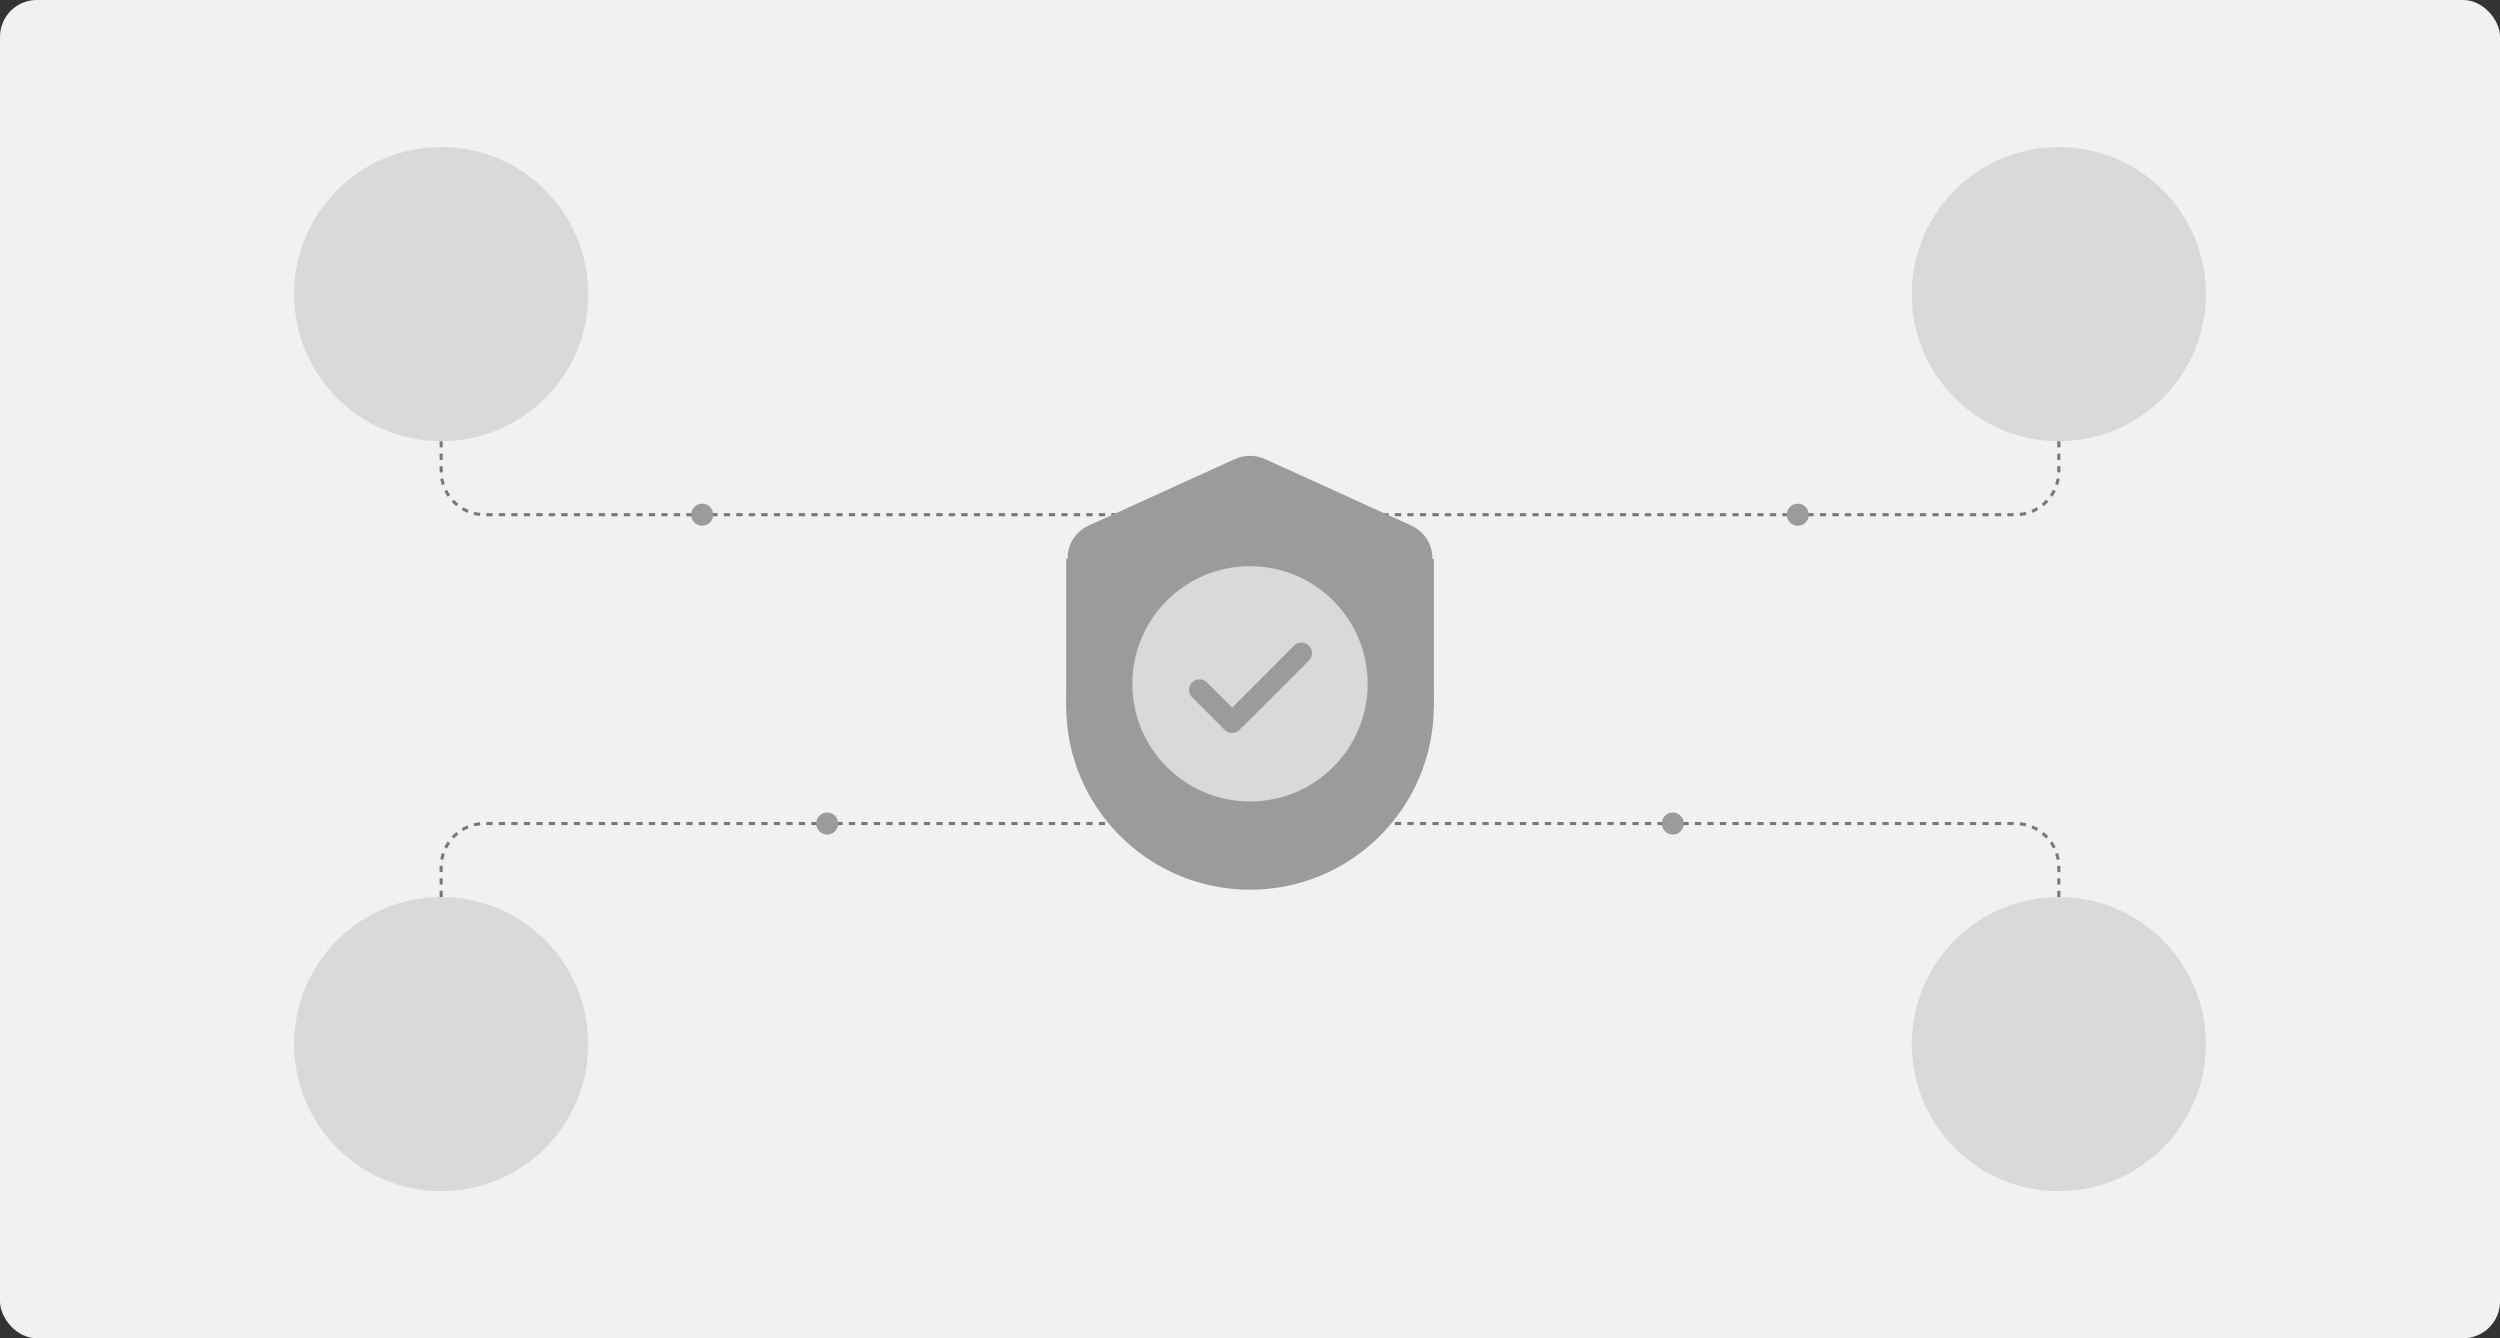 <svg width="340" height="182" viewBox="0 0 340 182" fill="none" xmlns="http://www.w3.org/2000/svg">
<rect x="0" y="0" width="340" height="182" fill="#333333" stroke="none"/>
<rect width="340" height="182" rx="5" fill="#F1F1F1"/>
<path d="M60 122V117.919C60 114.65 62.65 112 65.919 112H152" stroke="black" stroke-opacity="0.5" stroke-width="0.423" stroke-dasharray="0.85 0.85"/>
<path d="M280 122V117.919C280 114.65 277.35 112 274.081 112H188" stroke="black" stroke-opacity="0.5" stroke-width="0.423" stroke-dasharray="0.85 0.85"/>
<path d="M60 60V64.081C60 67.35 62.65 70 65.919 70H152" stroke="black" stroke-opacity="0.5" stroke-width="0.423" stroke-dasharray="0.85 0.85"/>
<path d="M280 60V64.081C280 67.35 277.35 70 274.081 70H188" stroke="black" stroke-opacity="0.5" stroke-width="0.423" stroke-dasharray="0.85 0.85"/>
<rect x="145" y="76" width="50" height="20" fill="#9B9B9B"/>
<circle cx="170" cy="96" r="25" fill="#9B9B9B"/>
<path d="M167.93 62.442C169.245 61.843 170.755 61.843 172.07 62.442L191.871 71.449C196.765 73.675 195.177 81 189.801 81H150.199C144.823 81 143.235 73.675 148.129 71.449L167.93 62.442Z" fill="#9B9B9B"/>
<circle cx="20" cy="20" r="20" transform="matrix(0 1 1 0 40 20)" fill="#D9D9D9"/>
<circle cx="20" cy="20" r="20" transform="matrix(0 1 1 0 260 20)" fill="#D9D9D9"/>
<circle cx="1.5" cy="1.5" r="1.5" transform="matrix(0 1 1 0 243 68.5)" fill="#9B9B9B"/>
<circle cx="95.5" cy="70" r="1.5" transform="rotate(90 95.5 70)" fill="#9B9B9B"/>
<circle cx="1.5" cy="1.5" r="1.5" transform="matrix(0 1 1 0 226 110.5)" fill="#9B9B9B"/>
<circle cx="112.5" cy="112" r="1.5" transform="rotate(90 112.5 112)" fill="#9B9B9B"/>
<circle cx="20" cy="20" r="20" transform="matrix(0 1 1 0 40 122)" fill="#D9D9D9"/>
<circle cx="20" cy="20" r="20" transform="matrix(0 1 1 0 260 122)" fill="#D9D9D9"/>
<circle cx="170" cy="93" r="16" fill="#D9D9D9"/>
<path d="M168.148 97.67L176.999 88.819" stroke="#9B9B9B" stroke-width="2.86" stroke-linecap="round"/>
<path d="M163.142 93.826L167.567 98.252" stroke="#9B9B9B" stroke-width="2.86" stroke-linecap="round"/>
</svg>
